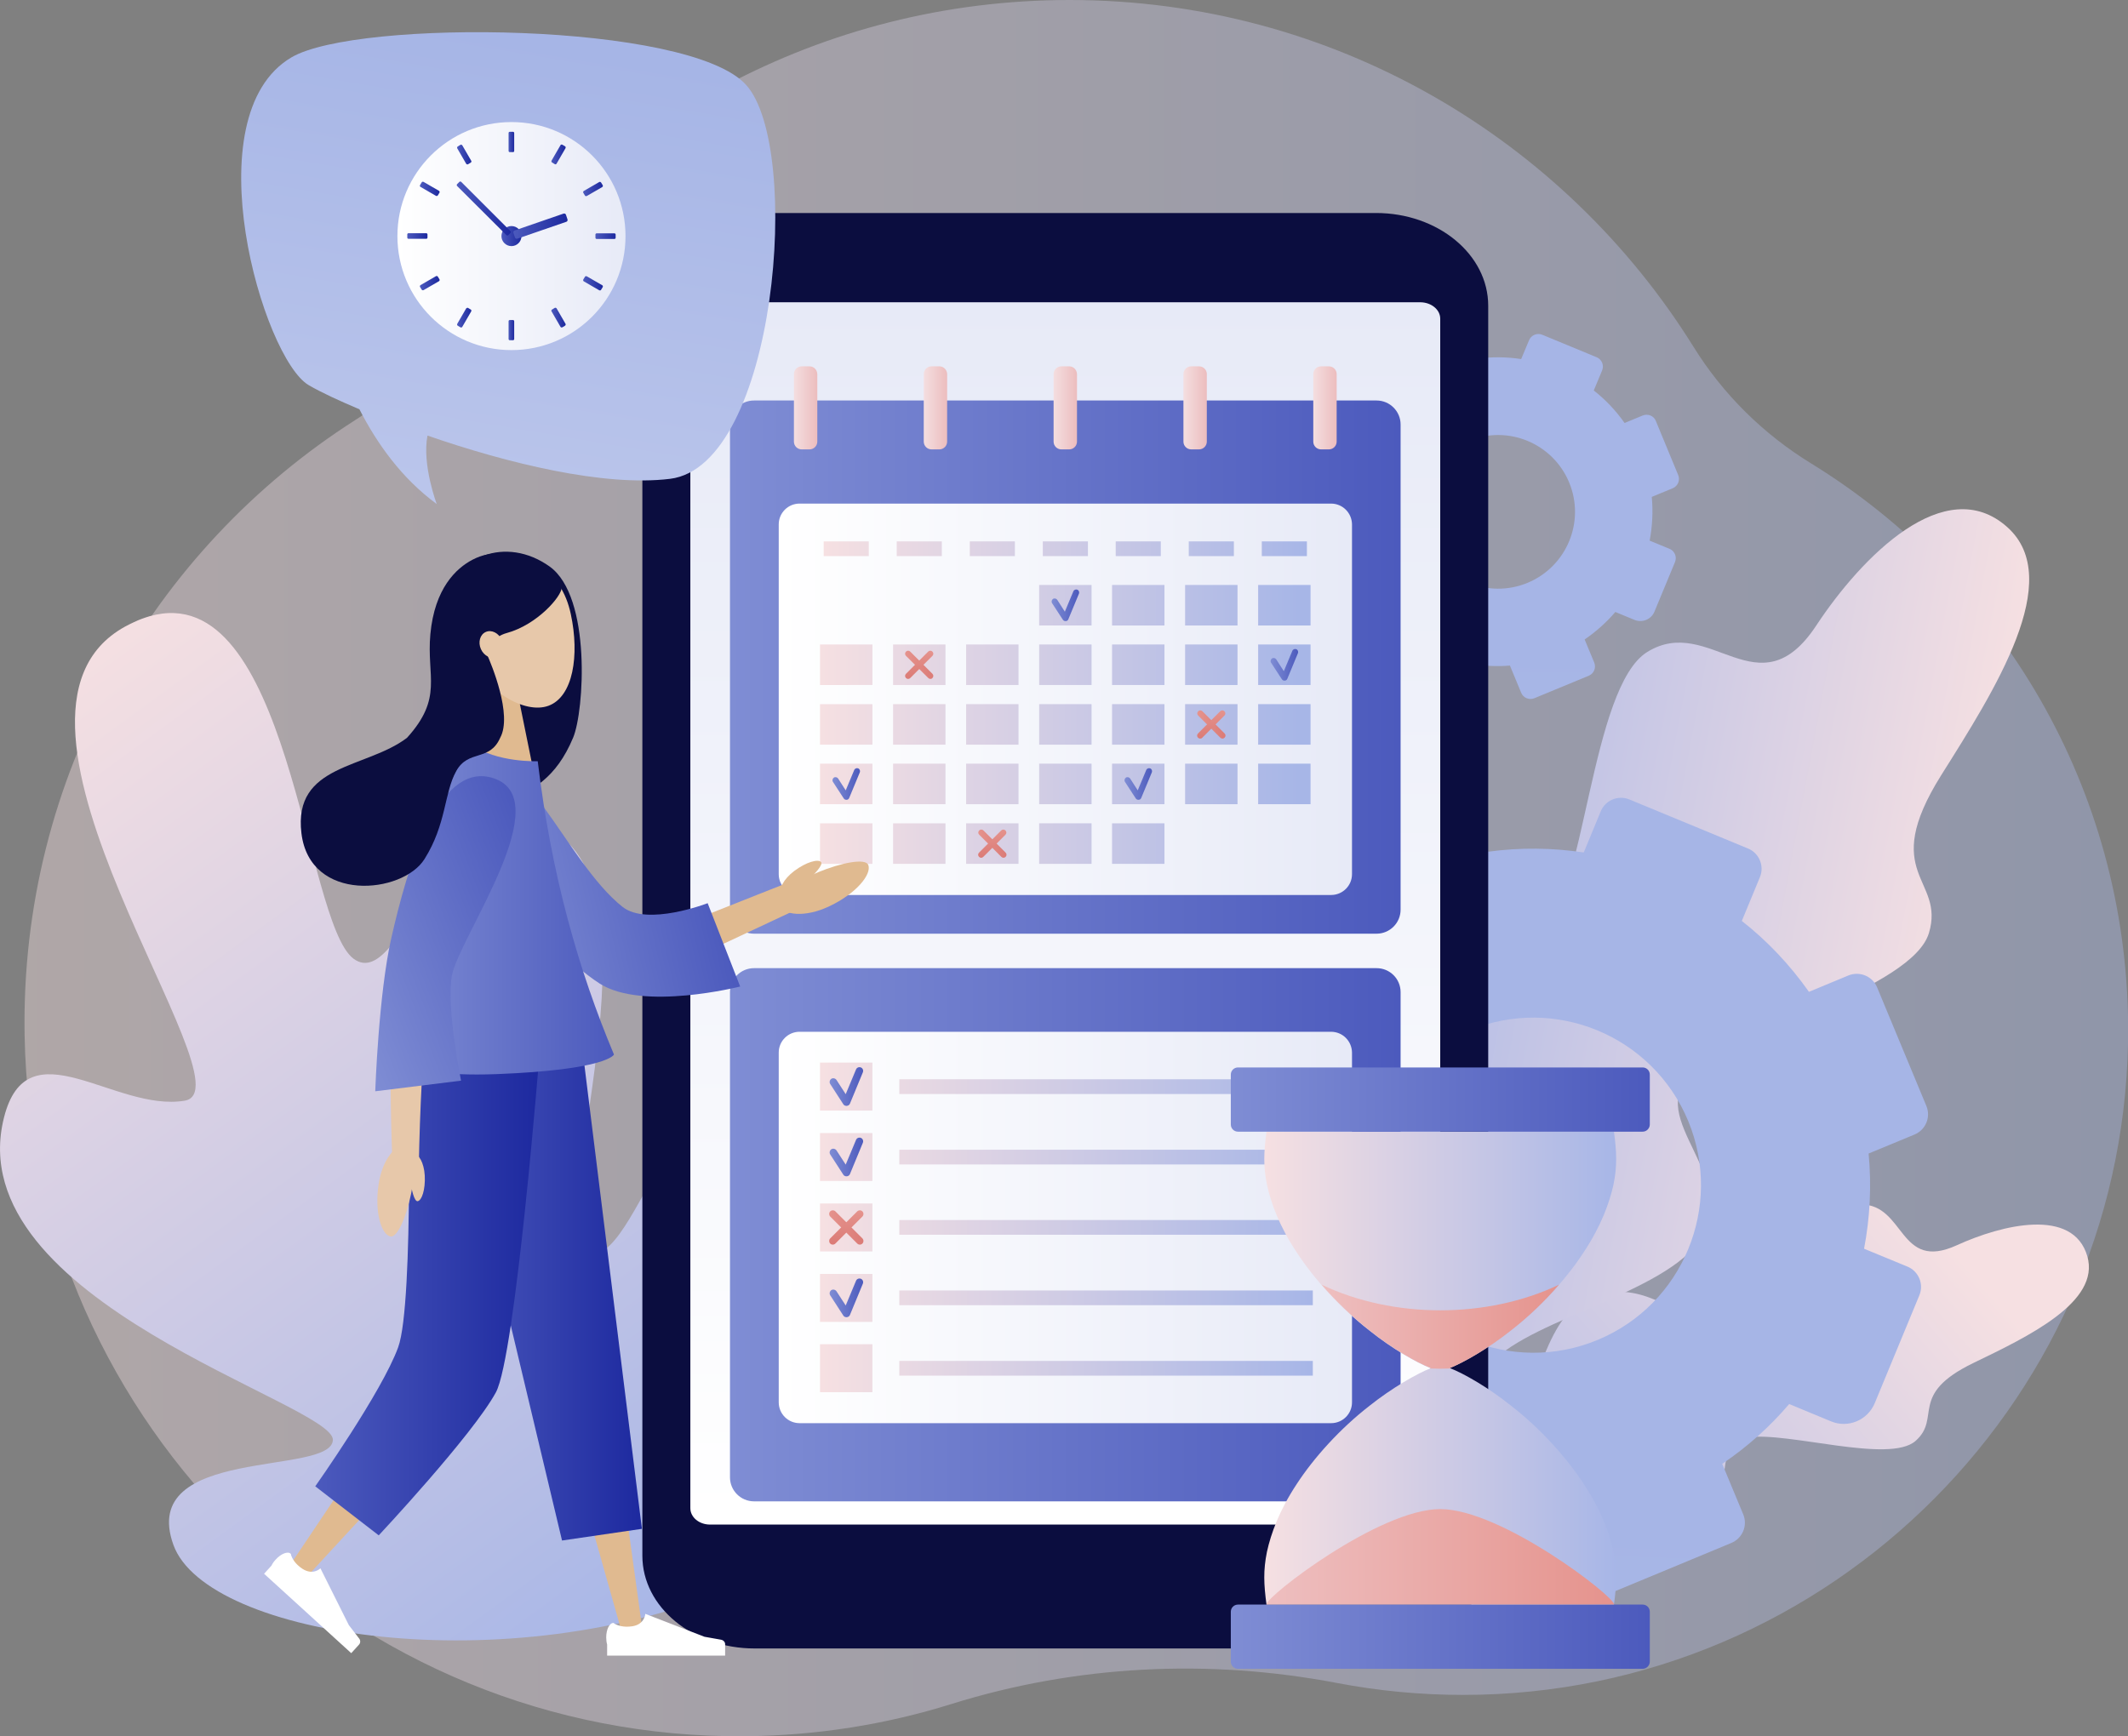 <svg version="1.1" id="_x2014_ÎÓÈ_x5F_2" xmlns="http://www.w3.org/2000/svg" x="0" y="0" viewBox="0 0 1401.3 1143.6" xml:space="preserve"><rect x="0" y="0" width="1401.3" height="1143.6" fill="#808080" stroke="none"/><style>.st6{fill:#0b0d3f}.st79{fill:#e0ba90}.st80{fill:#e7c8aa}.st87{fill:#fff}</style><linearGradient id="SVGID_1_" gradientUnits="userSpaceOnUse" x1="16.147" y1="571.798" x2="1401.312" y2="571.798"><stop offset="0" stop-color="#f6e0e2"/><stop offset="1" stop-color="#a7b6e7"/></linearGradient><path d="M1192.4 305.1c-31.2-19.2-57.7-45.3-77.1-76.5C1030 91.4 877.8 0 704.3 0 540.8 0 396.2 81.2 308.7 205.5c-20 28.4-45.5 52.5-74.8 71.2C100.8 361.6 13.3 511.6 16.2 681.8c4.5 257.6 217 464.2 474.6 461.8 47.2-.4 92.8-7.8 135.7-21.2 82.3-25.7 169.5-30 254.2-13.8 26.8 5.1 54.5 7.8 82.8 7.8 242.3 0 439.3-198.2 437.9-440.5-1-156.9-84.3-294.2-209-370.8z" opacity=".4" fill="url(#SVGID_1_)"/><linearGradient id="SVGID_2_" gradientUnits="userSpaceOnUse" x1="1415.1" y1="514.924" x2="1157.556" y2="847.118" gradientTransform="rotate(11.038 -92.179 -157.119)"><stop offset="0" stop-color="#f6e0e2"/><stop offset="1" stop-color="#a7b6e7"/></linearGradient><path d="M892.8 1041.2c20.2 10.1 60 23.1 84 13.5 22.2-8.9 21.5-40.3 40.4-50.8s73.9 11.3 99.4 1.6c30.2-11.5 7.5-54.7 34.1-58.7s93.4 17.5 110.7 2.3c17.3-15.3-4.9-30.4 37.8-51.2 36.2-17.5 84.1-40.2 75.3-70.5-9.4-32.2-56.1-20.8-85.9-7.2-38.5 17.6-33.7-26.8-63.3-26.9-26.7-.1-73.6 70.5-96.9 74.5-23.2 4-42-25.1-77.6-14.7s-34.9 66.8-57.2 77.8c-22.3 11-45-15.7-76.8-.2-31.6 15.3-24 110.5-24 110.5z" fill="url(#SVGID_2_)"/><linearGradient id="SVGID_3_" gradientUnits="userSpaceOnUse" x1="1420.194" y1="460.163" x2="1001.957" y2="462.793" gradientTransform="rotate(11.038 -92.179 -157.119)"><stop offset="0" stop-color="#f6e0e2"/><stop offset="1" stop-color="#a7b6e7"/></linearGradient><path d="M837.8 1063.2c36.8-3.4 103.6-20 128.6-54.3 23.1-31.6-5.1-74.8 12-105.8s112.6-48.6 139.5-84.2c31.9-42.2-37.1-82.6-3.6-111.3 33.6-28.6 145-56.8 155.9-93s-33.3-38 8.1-104c35.1-55.8 82-129 43.5-163.4-41-36.6-96 19.7-125.7 64.7-38.1 57.9-70.1-7.9-111.3 17.5-37.3 23-41.1 162-70 187.8-28.8 25.8-80.2 1.7-120.6 47-40.4 45.3 9.6 123.2-11.9 157.8s-76.2 17.3-107 66.4c-30.7 49.2 62.5 174.8 62.5 174.8z" fill="url(#SVGID_3_)"/><linearGradient id="SVGID_4_" gradientUnits="userSpaceOnUse" x1="1021.03" y1="278.33" x2="971.583" y2="1849.244"><stop offset=".457" stop-color="#a6b5e6"/><stop offset="1" stop-color="#bac5eb"/></linearGradient><path d="M1217.2 642.5l-26 10.8c-12.6-17.9-27.5-33.6-44.2-46.7l11.9-28.8c3.1-7.4-.5-15.9-7.8-18.9l-78.1-32.3c-7.4-3.1-15.9.5-18.9 7.8l-11.2 27.1c-20.6-3.1-41.7-3.4-62.9-.5l-12.9-31.2c-3.1-7.4-11.5-10.9-18.9-7.8l-78 32.4c-7.4 3.1-10.9 11.5-7.8 18.9l12.9 31.2c-16 12.2-30 26.3-41.9 41.9l-35.9-14.8c-7.4-3.1-15.9.5-18.9 7.8l-32.3 78.1c-3.1 7.4.5 15.9 7.8 18.9l35.9 14.8c-2.5 18.3-2.7 36.9-.5 55.6l-40 16.6c-7.4 3.1-10.9 11.5-7.8 18.9l32.4 78c3.1 7.4 11.5 10.9 18.9 7.8l38.3-15.9c10.9 14.8 23.4 27.9 37.2 39.3l-17.1 41.4c-3.1 7.4.5 15.9 7.8 18.9l78.1 32.3c7.4 3.1 15.9-.5 18.9-7.8l15.4-37.2c18.1 3.2 36.7 4.2 55.4 2.7l16.2 39.1c3.1 7.4 11.5 10.9 18.9 7.8l78-32.4c7.4-3.1 10.9-11.5 7.8-18.9l-13.8-33.2c16.6-11.2 31.4-24.5 44.1-39.4l27.5 11.4c11.2 4.7 24.1-.7 28.8-11.9l29.4-71.1c3.1-7.4-.5-15.9-7.8-18.9l-28.6-11.8c3.9-20.4 5-41.5 3-62.7l30.2-12.5c7.4-3.1 10.9-11.5 7.8-18.9l-32.4-78c-3-7.4-11.5-10.9-18.9-7.9zM1052 882.6c-56.3 23.3-120.8-3.4-144.2-59.7-23.3-56.3 3.4-120.8 59.7-144.2 56.3-23.3 120.8 3.4 144.2 59.7 23.3 56.3-3.5 120.9-59.7 144.2z" fill="url(#SVGID_4_)"/><linearGradient id="SVGID_5_" gradientUnits="userSpaceOnUse" x1="982.698" y1="294.713" x2="959.896" y2="1019.121" gradientTransform="rotate(-1.403 -7004.392 46.299)"><stop offset=".457" stop-color="#a6b5e6"/><stop offset="1" stop-color="#bac5eb"/></linearGradient><path d="M1081.7 273.7l-11.9 4.9c-5.8-8.2-12.6-15.4-20.3-21.4l5.5-13.2c1.4-3.4-.2-7.3-3.6-8.7l-35.8-14.8c-3.4-1.4-7.3.2-8.7 3.6l-5.2 12.4c-9.4-1.4-19.2-1.6-28.8-.2L967 222c-1.4-3.4-5.3-5-8.7-3.6l-35.8 14.8c-3.4 1.4-5 5.3-3.6 8.7l5.9 14.3c-7.3 5.6-13.8 12.1-19.2 19.2l-16.5-6.8c-3.4-1.4-7.3.2-8.7 3.6L865.6 308c-1.4 3.4.2 7.3 3.6 8.7l16.5 6.8c-1.1 8.4-1.2 16.9-.2 25.5l-18.4 7.6c-3.4 1.4-5 5.3-3.6 8.7l14.8 35.8c1.4 3.4 5.3 5 8.7 3.6l17.6-7.3c5 6.8 10.7 12.8 17 18l-7.9 19c-1.4 3.4.2 7.3 3.6 8.7l35.8 14.8c3.4 1.4 7.3-.2 8.7-3.6l7.1-17.1c8.3 1.5 16.9 1.9 25.4 1.2l7.4 17.9c1.4 3.4 5.3 5 8.7 3.6l35.8-14.8c3.4-1.4 5-5.3 3.6-8.7l-6.3-15.2c7.6-5.2 14.4-11.3 20.2-18.1l12.6 5.2c5.2 2.1 11.1-.3 13.2-5.5l13.5-32.6c1.4-3.4-.2-7.3-3.6-8.7l-13.1-5.4c1.8-9.4 2.3-19.1 1.4-28.8l13.8-5.7c3.4-1.4 5-5.3 3.6-8.7l-14.8-35.8c-1.3-3.2-5.2-4.8-8.6-3.4zm-75.8 110.2c-25.8 10.7-55.4-1.6-66.1-27.4-10.7-25.8 1.6-55.4 27.4-66.1 25.8-10.7 55.4 1.6 66.1 27.4 10.7 25.8-1.6 55.4-27.4 66.1z" fill="url(#SVGID_5_)"/><linearGradient id="SVGID_6_" gradientUnits="userSpaceOnUse" x1="2.345" y1="454.919" x2="450.012" y2="1068.39"><stop offset="0" stop-color="#f6e0e2"/><stop offset="1" stop-color="#a7b6e7"/></linearGradient><path d="M2.6 736.2c-30.4 121.2 217.7 188.4 216.6 212.3-1.1 23.9-128.6 3.5-105 69.1 21.9 60.8 220.8 91.1 369.1 27.8 4.3-1.8 113.9-178.3 41.6-286.2-72.3-107.9-101.2 72.5-136.2 66.6C353.6 819.9 438.3 600 368 550c-72.8-51.8-101.2 107.1-135.3 81.4-32.3-24.4-42-251.8-134.2-225.5-3.3 1-6.8 2.2-10.3 3.9-1.9.9-3.8 1.8-5.8 2.9-107.3 59 85.2 304.7 39.2 312.3-46 7.7-103.6-50.3-119 11.2z" fill="url(#SVGID_6_)"/><path class="st6" d="M906.1 140.3H496.9c-40.8 0-73.9 27.4-73.9 61.1v823.3c0 33.8 33.1 61.1 73.9 61.1h409.2c40.8 0 73.9-27.4 73.9-61.1V201.4c0-33.8-33.1-61.1-73.9-61.1z"/><linearGradient id="SVGID_7_" gradientUnits="userSpaceOnUse" x1="701.508" y1="1000.693" x2="701.508" y2="197.714"><stop offset="0" stop-color="#fff"/><stop offset="1" stop-color="#e7eaf7"/></linearGradient><path d="M948.4 209.9v783.5c0 5.9-5.8 10.8-13 10.8H467.6c-7.2 0-13-4.8-13-10.8V209.9c0-5.9 5.8-10.8 13-10.8h467.8c7.2.1 13 4.9 13 10.8z" fill="url(#SVGID_7_)"/><linearGradient id="SVGID_8_" gradientUnits="userSpaceOnUse" x1="480.693" y1="439.407" x2="922.326" y2="439.407"><stop offset="0" stop-color="#7f8dd4"/><stop offset="1" stop-color="#4c5abd"/></linearGradient><path d="M906.5 263.8h-410c-8.7 0-15.8 7.1-15.8 15.8v319.6c0 8.7 7.1 15.8 15.8 15.8h410c8.7 0 15.8-7.1 15.8-15.8V279.6c0-8.7-7.1-15.8-15.8-15.8z" fill="url(#SVGID_8_)"/><linearGradient id="SVGID_9_" gradientUnits="userSpaceOnUse" x1="512.806" y1="460.609" x2="890.213" y2="460.609"><stop offset="0" stop-color="#fff"/><stop offset="1" stop-color="#e7eaf7"/></linearGradient><path d="M876.5 331.7h-350c-7.5 0-13.7 6.1-13.7 13.7v230.4c0 7.5 6.1 13.7 13.7 13.7h350.1c7.5 0 13.7-6.1 13.7-13.7V345.4c-.1-7.6-6.2-13.7-13.8-13.7z" fill="url(#SVGID_9_)"/><linearGradient id="SVGID_10_" gradientUnits="userSpaceOnUse" x1="539.234" y1="398.672" x2="855.321" y2="398.672"><stop offset="0" stop-color="#f6e0e2"/><stop offset="1" stop-color="#a7b6e7"/></linearGradient><path fill="url(#SVGID_10_)" d="M684.3 385.3h34.5V412h-34.5z"/><linearGradient id="SVGID_11_" gradientUnits="userSpaceOnUse" x1="539.234" y1="398.672" x2="855.321" y2="398.672"><stop offset="0" stop-color="#f6e0e2"/><stop offset="1" stop-color="#a7b6e7"/></linearGradient><path fill="url(#SVGID_11_)" d="M732.3 385.3h34.5V412h-34.5z"/><linearGradient id="SVGID_12_" gradientUnits="userSpaceOnUse" x1="539.233" y1="398.672" x2="855.321" y2="398.672"><stop offset="0" stop-color="#f6e0e2"/><stop offset="1" stop-color="#a7b6e7"/></linearGradient><path fill="url(#SVGID_12_)" d="M780.4 385.3h34.5V412h-34.5z"/><linearGradient id="SVGID_13_" gradientUnits="userSpaceOnUse" x1="539.233" y1="398.672" x2="855.321" y2="398.672"><stop offset="0" stop-color="#f6e0e2"/><stop offset="1" stop-color="#a7b6e7"/></linearGradient><path fill="url(#SVGID_13_)" d="M828.5 385.3H863V412h-34.5z"/><linearGradient id="SVGID_14_" gradientUnits="userSpaceOnUse" x1="539.233" y1="437.912" x2="855.321" y2="437.912"><stop offset="0" stop-color="#f6e0e2"/><stop offset="1" stop-color="#a7b6e7"/></linearGradient><path fill="url(#SVGID_14_)" d="M540 424.5h34.5v26.7H540z"/><linearGradient id="SVGID_15_" gradientUnits="userSpaceOnUse" x1="539.234" y1="437.912" x2="855.321" y2="437.912"><stop offset="0" stop-color="#f6e0e2"/><stop offset="1" stop-color="#a7b6e7"/></linearGradient><path fill="url(#SVGID_15_)" d="M588.1 424.5h34.5v26.7h-34.5z"/><linearGradient id="SVGID_16_" gradientUnits="userSpaceOnUse" x1="539.234" y1="437.912" x2="855.321" y2="437.912"><stop offset="0" stop-color="#f6e0e2"/><stop offset="1" stop-color="#a7b6e7"/></linearGradient><path fill="url(#SVGID_16_)" d="M636.2 424.5h34.5v26.7h-34.5z"/><linearGradient id="SVGID_17_" gradientUnits="userSpaceOnUse" x1="539.234" y1="437.912" x2="855.321" y2="437.912"><stop offset="0" stop-color="#f6e0e2"/><stop offset="1" stop-color="#a7b6e7"/></linearGradient><path fill="url(#SVGID_17_)" d="M684.3 424.5h34.5v26.7h-34.5z"/><linearGradient id="SVGID_18_" gradientUnits="userSpaceOnUse" x1="539.234" y1="437.912" x2="855.321" y2="437.912"><stop offset="0" stop-color="#f6e0e2"/><stop offset="1" stop-color="#a7b6e7"/></linearGradient><path fill="url(#SVGID_18_)" d="M732.3 424.5h34.5v26.7h-34.5z"/><linearGradient id="SVGID_19_" gradientUnits="userSpaceOnUse" x1="539.233" y1="437.912" x2="855.321" y2="437.912"><stop offset="0" stop-color="#f6e0e2"/><stop offset="1" stop-color="#a7b6e7"/></linearGradient><path fill="url(#SVGID_19_)" d="M780.4 424.5h34.5v26.7h-34.5z"/><linearGradient id="SVGID_20_" gradientUnits="userSpaceOnUse" x1="539.233" y1="437.912" x2="855.321" y2="437.912"><stop offset="0" stop-color="#f6e0e2"/><stop offset="1" stop-color="#a7b6e7"/></linearGradient><path fill="url(#SVGID_20_)" d="M828.5 424.5H863v26.7h-34.5z"/><linearGradient id="SVGID_21_" gradientUnits="userSpaceOnUse" x1="542.829" y1="361.476" x2="820.303" y2="361.476"><stop offset="0" stop-color="#f6e0e2"/><stop offset="1" stop-color="#a7b6e7"/></linearGradient><path fill="url(#SVGID_21_)" d="M542.4 356.6h29.7v9.7h-29.7z"/><linearGradient id="SVGID_22_" gradientUnits="userSpaceOnUse" x1="549.55" y1="361.476" x2="827.024" y2="361.476"><stop offset="0" stop-color="#f6e0e2"/><stop offset="1" stop-color="#a7b6e7"/></linearGradient><path fill="url(#SVGID_22_)" d="M590.5 356.6h29.7v9.7h-29.7z"/><linearGradient id="SVGID_23_" gradientUnits="userSpaceOnUse" x1="556.272" y1="361.476" x2="833.745" y2="361.476"><stop offset="0" stop-color="#f6e0e2"/><stop offset="1" stop-color="#a7b6e7"/></linearGradient><path fill="url(#SVGID_23_)" d="M638.6 356.6h29.7v9.7h-29.7z"/><linearGradient id="SVGID_24_" gradientUnits="userSpaceOnUse" x1="562.993" y1="361.476" x2="840.467" y2="361.476"><stop offset="0" stop-color="#f6e0e2"/><stop offset="1" stop-color="#a7b6e7"/></linearGradient><path fill="url(#SVGID_24_)" d="M686.7 356.6h29.7v9.7h-29.7z"/><linearGradient id="SVGID_25_" gradientUnits="userSpaceOnUse" x1="693.872" y1="268.617" x2="709.147" y2="268.617"><stop offset="0" stop-color="#f4dee0"/><stop offset="1" stop-color="#ecbdbe"/></linearGradient><path d="M704.1 241.3h-5.2c-2.8 0-5.1 2.3-5.1 5.1v44.5c0 2.8 2.3 5.1 5.1 5.1h5.2c2.8 0 5.1-2.3 5.1-5.1v-44.5c-.1-2.8-2.3-5.1-5.1-5.1z" fill="url(#SVGID_25_)"/><linearGradient id="SVGID_26_" gradientUnits="userSpaceOnUse" x1="779.375" y1="268.617" x2="794.651" y2="268.617"><stop offset="0" stop-color="#f4dee0"/><stop offset="1" stop-color="#ecbdbe"/></linearGradient><path d="M789.6 241.3h-5.2c-2.8 0-5.1 2.3-5.1 5.1v44.5c0 2.8 2.3 5.1 5.1 5.1h5.2c2.8 0 5.1-2.3 5.1-5.1v-44.5c0-2.8-2.3-5.1-5.1-5.1z" fill="url(#SVGID_26_)"/><linearGradient id="SVGID_27_" gradientUnits="userSpaceOnUse" x1="864.879" y1="268.617" x2="880.155" y2="268.617"><stop offset="0" stop-color="#f4dee0"/><stop offset="1" stop-color="#ecbdbe"/></linearGradient><path d="M875.1 241.3h-5.2c-2.8 0-5.1 2.3-5.1 5.1v44.5c0 2.8 2.3 5.1 5.1 5.1h5.2c2.8 0 5.1-2.3 5.1-5.1v-44.5c0-2.8-2.3-5.1-5.1-5.1z" fill="url(#SVGID_27_)"/><linearGradient id="SVGID_28_" gradientUnits="userSpaceOnUse" x1="608.368" y1="268.617" x2="623.644" y2="268.617"><stop offset="0" stop-color="#f4dee0"/><stop offset="1" stop-color="#ecbdbe"/></linearGradient><path d="M618.6 241.3h-5.2c-2.8 0-5.1 2.3-5.1 5.1v44.5c0 2.8 2.3 5.1 5.1 5.1h5.2c2.8 0 5.1-2.3 5.1-5.1v-44.5c-.1-2.8-2.3-5.1-5.1-5.1z" fill="url(#SVGID_28_)"/><linearGradient id="SVGID_29_" gradientUnits="userSpaceOnUse" x1="522.864" y1="268.617" x2="538.14" y2="268.617"><stop offset="0" stop-color="#f4dee0"/><stop offset="1" stop-color="#ecbdbe"/></linearGradient><path d="M533.1 241.3h-5.2c-2.8 0-5.1 2.3-5.1 5.1v44.5c0 2.8 2.3 5.1 5.1 5.1h5.2c2.8 0 5.1-2.3 5.1-5.1v-44.5c-.1-2.8-2.3-5.1-5.1-5.1z" fill="url(#SVGID_29_)"/><linearGradient id="SVGID_30_" gradientUnits="userSpaceOnUse" x1="569.715" y1="361.476" x2="847.188" y2="361.476"><stop offset="0" stop-color="#f6e0e2"/><stop offset="1" stop-color="#a7b6e7"/></linearGradient><path fill="url(#SVGID_30_)" d="M734.7 356.6h29.7v9.7h-29.7z"/><linearGradient id="SVGID_31_" gradientUnits="userSpaceOnUse" x1="576.436" y1="361.476" x2="853.91" y2="361.476"><stop offset="0" stop-color="#f6e0e2"/><stop offset="1" stop-color="#a7b6e7"/></linearGradient><path fill="url(#SVGID_31_)" d="M782.8 356.6h29.7v9.7h-29.7z"/><linearGradient id="SVGID_32_" gradientUnits="userSpaceOnUse" x1="583.158" y1="361.476" x2="860.631" y2="361.476"><stop offset="0" stop-color="#f6e0e2"/><stop offset="1" stop-color="#a7b6e7"/></linearGradient><path fill="url(#SVGID_32_)" d="M830.9 356.6h29.7v9.7h-29.7z"/><linearGradient id="SVGID_33_" gradientUnits="userSpaceOnUse" x1="539.233" y1="477.153" x2="855.321" y2="477.153"><stop offset="0" stop-color="#f6e0e2"/><stop offset="1" stop-color="#a7b6e7"/></linearGradient><path fill="url(#SVGID_33_)" d="M540 463.8h34.5v26.7H540z"/><linearGradient id="SVGID_34_" gradientUnits="userSpaceOnUse" x1="539.234" y1="477.153" x2="855.321" y2="477.153"><stop offset="0" stop-color="#f6e0e2"/><stop offset="1" stop-color="#a7b6e7"/></linearGradient><path fill="url(#SVGID_34_)" d="M588.1 463.8h34.5v26.7h-34.5z"/><linearGradient id="SVGID_35_" gradientUnits="userSpaceOnUse" x1="539.234" y1="477.153" x2="855.321" y2="477.153"><stop offset="0" stop-color="#f6e0e2"/><stop offset="1" stop-color="#a7b6e7"/></linearGradient><path fill="url(#SVGID_35_)" d="M636.2 463.8h34.5v26.7h-34.5z"/><linearGradient id="SVGID_36_" gradientUnits="userSpaceOnUse" x1="539.234" y1="477.153" x2="855.321" y2="477.153"><stop offset="0" stop-color="#f6e0e2"/><stop offset="1" stop-color="#a7b6e7"/></linearGradient><path fill="url(#SVGID_36_)" d="M684.3 463.8h34.5v26.7h-34.5z"/><linearGradient id="SVGID_37_" gradientUnits="userSpaceOnUse" x1="539.234" y1="477.153" x2="855.321" y2="477.153"><stop offset="0" stop-color="#f6e0e2"/><stop offset="1" stop-color="#a7b6e7"/></linearGradient><path fill="url(#SVGID_37_)" d="M732.3 463.8h34.5v26.7h-34.5z"/><linearGradient id="SVGID_38_" gradientUnits="userSpaceOnUse" x1="539.233" y1="477.153" x2="855.321" y2="477.153"><stop offset="0" stop-color="#f6e0e2"/><stop offset="1" stop-color="#a7b6e7"/></linearGradient><path fill="url(#SVGID_38_)" d="M780.4 463.8h34.5v26.7h-34.5z"/><linearGradient id="SVGID_39_" gradientUnits="userSpaceOnUse" x1="539.233" y1="477.153" x2="855.321" y2="477.153"><stop offset="0" stop-color="#f6e0e2"/><stop offset="1" stop-color="#a7b6e7"/></linearGradient><path fill="url(#SVGID_39_)" d="M828.5 463.8H863v26.7h-34.5z"/><linearGradient id="SVGID_40_" gradientUnits="userSpaceOnUse" x1="539.233" y1="516.393" x2="855.321" y2="516.393"><stop offset="0" stop-color="#f6e0e2"/><stop offset="1" stop-color="#a7b6e7"/></linearGradient><path fill="url(#SVGID_40_)" d="M540 503h34.5v26.7H540z"/><linearGradient id="SVGID_41_" gradientUnits="userSpaceOnUse" x1="539.234" y1="516.393" x2="855.321" y2="516.393"><stop offset="0" stop-color="#f6e0e2"/><stop offset="1" stop-color="#a7b6e7"/></linearGradient><path fill="url(#SVGID_41_)" d="M588.1 503h34.5v26.7h-34.5z"/><linearGradient id="SVGID_42_" gradientUnits="userSpaceOnUse" x1="539.234" y1="516.393" x2="855.321" y2="516.393"><stop offset="0" stop-color="#f6e0e2"/><stop offset="1" stop-color="#a7b6e7"/></linearGradient><path fill="url(#SVGID_42_)" d="M636.2 503h34.5v26.7h-34.5z"/><linearGradient id="SVGID_43_" gradientUnits="userSpaceOnUse" x1="539.234" y1="516.393" x2="855.321" y2="516.393"><stop offset="0" stop-color="#f6e0e2"/><stop offset="1" stop-color="#a7b6e7"/></linearGradient><path fill="url(#SVGID_43_)" d="M684.3 503h34.5v26.7h-34.5z"/><linearGradient id="SVGID_44_" gradientUnits="userSpaceOnUse" x1="539.234" y1="516.393" x2="855.321" y2="516.393"><stop offset="0" stop-color="#f6e0e2"/><stop offset="1" stop-color="#a7b6e7"/></linearGradient><path fill="url(#SVGID_44_)" d="M732.3 503h34.5v26.7h-34.5z"/><linearGradient id="SVGID_45_" gradientUnits="userSpaceOnUse" x1="539.233" y1="516.393" x2="855.321" y2="516.393"><stop offset="0" stop-color="#f6e0e2"/><stop offset="1" stop-color="#a7b6e7"/></linearGradient><path fill="url(#SVGID_45_)" d="M780.4 503h34.5v26.7h-34.5z"/><linearGradient id="SVGID_46_" gradientUnits="userSpaceOnUse" x1="539.233" y1="516.393" x2="855.321" y2="516.393"><stop offset="0" stop-color="#f6e0e2"/><stop offset="1" stop-color="#a7b6e7"/></linearGradient><path fill="url(#SVGID_46_)" d="M828.5 503H863v26.7h-34.5z"/><linearGradient id="SVGID_47_" gradientUnits="userSpaceOnUse" x1="539.233" y1="555.634" x2="855.321" y2="555.634"><stop offset="0" stop-color="#f6e0e2"/><stop offset="1" stop-color="#a7b6e7"/></linearGradient><path fill="url(#SVGID_47_)" d="M540 542.3h34.5V569H540z"/><linearGradient id="SVGID_48_" gradientUnits="userSpaceOnUse" x1="539.234" y1="555.634" x2="855.321" y2="555.634"><stop offset="0" stop-color="#f6e0e2"/><stop offset="1" stop-color="#a7b6e7"/></linearGradient><path fill="url(#SVGID_48_)" d="M588.1 542.3h34.5V569h-34.5z"/><linearGradient id="SVGID_49_" gradientUnits="userSpaceOnUse" x1="539.234" y1="555.634" x2="855.321" y2="555.634"><stop offset="0" stop-color="#f6e0e2"/><stop offset="1" stop-color="#a7b6e7"/></linearGradient><path fill="url(#SVGID_49_)" d="M636.2 542.3h34.5V569h-34.5z"/><linearGradient id="SVGID_50_" gradientUnits="userSpaceOnUse" x1="539.234" y1="555.634" x2="855.321" y2="555.634"><stop offset="0" stop-color="#f6e0e2"/><stop offset="1" stop-color="#a7b6e7"/></linearGradient><path fill="url(#SVGID_50_)" d="M684.3 542.3h34.5V569h-34.5z"/><linearGradient id="SVGID_51_" gradientUnits="userSpaceOnUse" x1="539.234" y1="555.634" x2="855.321" y2="555.634"><stop offset="0" stop-color="#f6e0e2"/><stop offset="1" stop-color="#a7b6e7"/></linearGradient><path fill="url(#SVGID_51_)" d="M732.3 542.3h34.5V569h-34.5z"/><linearGradient id="SVGID_52_" gradientUnits="userSpaceOnUse" x1="692.461" y1="398.672" x2="710.558" y2="398.672"><stop offset="0" stop-color="#7f8dd4"/><stop offset="1" stop-color="#4c5abd"/></linearGradient><path d="M701.6 409.1c-.7 0-1.3-.3-1.7-.9l-7.1-10.9c-.6-.9-.3-2.2.6-2.8.9-.6 2.2-.3 2.8.6l5 7.8 5.6-13.4c.4-1 1.6-1.5 2.6-1.1 1 .4 1.5 1.6 1.1 2.6l-7 16.9c-.3.7-.9 1.2-1.7 1.2h-.2z" fill="url(#SVGID_52_)"/><linearGradient id="SVGID_53_" gradientUnits="userSpaceOnUse" x1="740.542" y1="516.393" x2="758.639" y2="516.393"><stop offset="0" stop-color="#7f8dd4"/><stop offset="1" stop-color="#4c5abd"/></linearGradient><path d="M749.6 526.8c-.7 0-1.3-.3-1.7-.9l-7.1-10.9c-.6-.9-.3-2.2.6-2.8.9-.6 2.2-.3 2.8.6l5 7.8 5.6-13.4c.4-1 1.6-1.5 2.6-1.1 1 .4 1.5 1.6 1.1 2.6l-7 16.9c-.3.7-.9 1.2-1.7 1.2h-.2z" fill="url(#SVGID_53_)"/><linearGradient id="SVGID_54_" gradientUnits="userSpaceOnUse" x1="836.703" y1="437.912" x2="854.801" y2="437.912"><stop offset="0" stop-color="#7f8dd4"/><stop offset="1" stop-color="#4c5abd"/></linearGradient><path d="M845.8 448.3c-.7 0-1.3-.3-1.7-.9l-7.1-10.9c-.6-.9-.3-2.2.6-2.8.9-.6 2.2-.3 2.8.6l5 7.8 5.6-13.4c.4-1 1.6-1.5 2.6-1.1 1 .4 1.5 1.6 1.1 2.6l-7 16.9c-.3.7-.9 1.2-1.7 1.2h-.2z" fill="url(#SVGID_54_)"/><linearGradient id="SVGID_55_" gradientUnits="userSpaceOnUse" x1="548.218" y1="516.393" x2="566.316" y2="516.393"><stop offset="0" stop-color="#7f8dd4"/><stop offset="1" stop-color="#4c5abd"/></linearGradient><path d="M557.3 526.8c-.7 0-1.3-.3-1.7-.9l-7.1-10.9c-.6-.9-.3-2.2.6-2.8.9-.6 2.2-.3 2.8.6l5 7.8 5.6-13.4c.4-1 1.6-1.5 2.6-1.1 1 .4 1.5 1.6 1.1 2.6l-7 16.9c-.3.7-.9 1.2-1.7 1.2h-.2z" fill="url(#SVGID_55_)"/><g><linearGradient id="SVGID_56_" gradientUnits="userSpaceOnUse" x1="596.024" y1="437.912" x2="614.671" y2="437.912"><stop offset="0" stop-color="#e5938d"/><stop offset="1" stop-color="#db7b76"/></linearGradient><path d="M612.7 447.2c-.5 0-1-.2-1.4-.6L596.6 432c-.8-.8-.8-2 0-2.8.8-.8 2-.8 2.8 0l14.6 14.6c.8.8.8 2 0 2.8-.3.4-.8.6-1.3.6z" fill="url(#SVGID_56_)"/><g><linearGradient id="SVGID_57_" gradientUnits="userSpaceOnUse" x1="-2208.17" y1="-3362.333" x2="-2189.523" y2="-3362.333" gradientTransform="rotate(90 -2696.872 -60.113)"><stop offset="0" stop-color="#e5938d"/><stop offset="1" stop-color="#db7b76"/></linearGradient><path d="M598 447.2c-.5 0-1-.2-1.4-.6-.8-.8-.8-2 0-2.8l14.6-14.6c.8-.8 2-.8 2.8 0 .8.8.8 2 0 2.8l-14.6 14.6c-.4.4-.9.6-1.4.6z" fill="url(#SVGID_57_)"/></g></g><g><linearGradient id="SVGID_58_" gradientUnits="userSpaceOnUse" x1="644.105" y1="555.634" x2="662.752" y2="555.634"><stop offset="0" stop-color="#e5938d"/><stop offset="1" stop-color="#db7b76"/></linearGradient><path d="M660.8 565c-.5 0-1-.2-1.4-.6l-14.6-14.6c-.8-.8-.8-2 0-2.8.8-.8 2-.8 2.8 0l14.6 14.6c.8.8.8 2 0 2.8-.4.4-.9.6-1.4.6z" fill="url(#SVGID_58_)"/><g><linearGradient id="SVGID_59_" gradientUnits="userSpaceOnUse" x1="-2090.448" y1="-3410.414" x2="-2071.802" y2="-3410.414" gradientTransform="rotate(90 -2696.872 -60.113)"><stop offset="0" stop-color="#e5938d"/><stop offset="1" stop-color="#db7b76"/></linearGradient><path d="M646.1 565c-.5 0-1-.2-1.4-.6-.8-.8-.8-2 0-2.8l14.6-14.6c.8-.8 2-.8 2.8 0 .8.8.8 2 0 2.8l-14.6 14.6c-.4.4-.9.6-1.4.6z" fill="url(#SVGID_59_)"/></g></g><g><linearGradient id="SVGID_60_" gradientUnits="userSpaceOnUse" x1="788.348" y1="477.153" x2="806.995" y2="477.153"><stop offset="0" stop-color="#e5938d"/><stop offset="1" stop-color="#db7b76"/></linearGradient><path d="M805 486.5c-.5 0-1-.2-1.4-.6L789 471.3c-.8-.8-.8-2 0-2.8.8-.8 2-.8 2.8 0l14.6 14.6c.8.8.8 2 0 2.8-.4.4-.9.6-1.4.6z" fill="url(#SVGID_60_)"/><g><linearGradient id="SVGID_61_" gradientUnits="userSpaceOnUse" x1="-2168.93" y1="-3554.656" x2="-2150.283" y2="-3554.656" gradientTransform="rotate(90 -2696.872 -60.113)"><stop offset="0" stop-color="#e5938d"/><stop offset="1" stop-color="#db7b76"/></linearGradient><path d="M790.3 486.5c-.5 0-1-.2-1.4-.6-.8-.8-.8-2 0-2.8l14.6-14.6c.8-.8 2-.8 2.8 0 .8.8.8 2 0 2.8l-14.6 14.6c-.3.4-.8.6-1.4.6z" fill="url(#SVGID_61_)"/></g></g><g><linearGradient id="SVGID_62_" gradientUnits="userSpaceOnUse" x1="480.693" y1="813.274" x2="922.326" y2="813.274"><stop offset="0" stop-color="#7f8dd4"/><stop offset="1" stop-color="#4c5abd"/></linearGradient><path d="M906.5 637.7h-410c-8.7 0-15.8 7.1-15.8 15.8v319.6c0 8.7 7.1 15.8 15.8 15.8h410c8.7 0 15.8-7.1 15.8-15.8V653.5c0-8.8-7.1-15.8-15.8-15.8z" fill="url(#SVGID_62_)"/><linearGradient id="SVGID_63_" gradientUnits="userSpaceOnUse" x1="512.806" y1="808.479" x2="890.213" y2="808.479"><stop offset="0" stop-color="#fff"/><stop offset="1" stop-color="#e7eaf7"/></linearGradient><path d="M876.5 679.6h-350c-7.5 0-13.7 6.1-13.7 13.7v230.4c0 7.5 6.1 13.7 13.7 13.7h350.1c7.5 0 13.7-6.1 13.7-13.7V693.3c-.1-7.6-6.2-13.7-13.8-13.7z" fill="url(#SVGID_63_)"/><linearGradient id="SVGID_64_" gradientUnits="userSpaceOnUse" x1="541.295" y1="808.479" x2="862.835" y2="808.479"><stop offset="0" stop-color="#f6e0e2"/><stop offset="1" stop-color="#a7b6e7"/></linearGradient><path fill="url(#SVGID_64_)" d="M540 792.7h34.5v31.6H540z"/><linearGradient id="SVGID_65_" gradientUnits="userSpaceOnUse" x1="541.295" y1="715.72" x2="862.835" y2="715.72"><stop offset="0" stop-color="#f6e0e2"/><stop offset="1" stop-color="#a7b6e7"/></linearGradient><path fill="url(#SVGID_65_)" d="M592.2 710.9h272.3v9.7H592.2z"/><linearGradient id="SVGID_66_" gradientUnits="userSpaceOnUse" x1="541.295" y1="762.1" x2="862.835" y2="762.1"><stop offset="0" stop-color="#f6e0e2"/><stop offset="1" stop-color="#a7b6e7"/></linearGradient><path fill="url(#SVGID_66_)" d="M592.2 757.3h272.3v9.7H592.2z"/><linearGradient id="SVGID_67_" gradientUnits="userSpaceOnUse" x1="541.295" y1="808.479" x2="862.835" y2="808.479"><stop offset="0" stop-color="#f6e0e2"/><stop offset="1" stop-color="#a7b6e7"/></linearGradient><path fill="url(#SVGID_67_)" d="M592.2 803.6h272.3v9.7H592.2z"/><linearGradient id="SVGID_68_" gradientUnits="userSpaceOnUse" x1="541.295" y1="854.859" x2="862.835" y2="854.859"><stop offset="0" stop-color="#f6e0e2"/><stop offset="1" stop-color="#a7b6e7"/></linearGradient><path fill="url(#SVGID_68_)" d="M592.2 850h272.3v9.7H592.2z"/><linearGradient id="SVGID_69_" gradientUnits="userSpaceOnUse" x1="541.295" y1="901.239" x2="862.835" y2="901.239"><stop offset="0" stop-color="#f6e0e2"/><stop offset="1" stop-color="#a7b6e7"/></linearGradient><path fill="url(#SVGID_69_)" d="M592.2 896.4h272.3v9.7H592.2z"/><linearGradient id="SVGID_70_" gradientUnits="userSpaceOnUse" x1="541.295" y1="854.859" x2="862.835" y2="854.859"><stop offset="0" stop-color="#f6e0e2"/><stop offset="1" stop-color="#a7b6e7"/></linearGradient><path fill="url(#SVGID_70_)" d="M540 839.1h34.5v31.6H540z"/><linearGradient id="SVGID_71_" gradientUnits="userSpaceOnUse" x1="541.295" y1="901.239" x2="862.835" y2="901.239"><stop offset="0" stop-color="#f6e0e2"/><stop offset="1" stop-color="#a7b6e7"/></linearGradient><path fill="url(#SVGID_71_)" d="M540 885.4h34.5V917H540z"/><linearGradient id="SVGID_72_" gradientUnits="userSpaceOnUse" x1="541.295" y1="715.72" x2="862.835" y2="715.72"><stop offset="0" stop-color="#f6e0e2"/><stop offset="1" stop-color="#a7b6e7"/></linearGradient><path fill="url(#SVGID_72_)" d="M540 699.9h34.5v31.6H540z"/><linearGradient id="SVGID_73_" gradientUnits="userSpaceOnUse" x1="541.295" y1="762.1" x2="862.835" y2="762.1"><stop offset="0" stop-color="#f6e0e2"/><stop offset="1" stop-color="#a7b6e7"/></linearGradient><path fill="url(#SVGID_73_)" d="M540 746.3h34.5v31.6H540z"/><linearGradient id="SVGID_74_" gradientUnits="userSpaceOnUse" x1="546.242" y1="715.72" x2="568.292" y2="715.72"><stop offset="0" stop-color="#7f8dd4"/><stop offset="1" stop-color="#4c5abd"/></linearGradient><path d="M557.3 728.4c-.8 0-1.6-.4-2-1.1l-8.6-13.3c-.7-1.1-.4-2.6.7-3.4 1.1-.7 2.6-.4 3.4.7l6.1 9.4 6.8-16.3c.5-1.2 1.9-1.8 3.2-1.3 1.2.5 1.8 1.9 1.3 3.2l-8.5 20.6c-.3.8-1.1 1.4-2 1.5h-.4z" fill="url(#SVGID_74_)"/><linearGradient id="SVGID_75_" gradientUnits="userSpaceOnUse" x1="546.242" y1="762.1" x2="568.292" y2="762.1"><stop offset="0" stop-color="#7f8dd4"/><stop offset="1" stop-color="#4c5abd"/></linearGradient><path d="M557.3 774.8c-.8 0-1.6-.4-2-1.1l-8.6-13.3c-.7-1.1-.4-2.6.7-3.4 1.1-.7 2.6-.4 3.4.7l6.1 9.4 6.8-16.3c.5-1.2 1.9-1.8 3.2-1.3 1.2.5 1.8 1.9 1.3 3.2l-8.5 20.6c-.3.8-1.1 1.4-2 1.5h-.4z" fill="url(#SVGID_75_)"/><g><linearGradient id="SVGID_76_" gradientUnits="userSpaceOnUse" x1="546.242" y1="854.859" x2="568.292" y2="854.859"><stop offset="0" stop-color="#7f8dd4"/><stop offset="1" stop-color="#4c5abd"/></linearGradient><path d="M557.3 867.6c-.8 0-1.6-.4-2-1.1l-8.6-13.3c-.7-1.1-.4-2.6.7-3.4 1.1-.7 2.6-.4 3.4.7l6.1 9.4 6.8-16.3c.5-1.2 1.9-1.8 3.2-1.3 1.2.5 1.8 1.9 1.3 3.2l-8.5 20.6c-.3.8-1.1 1.4-2 1.5h-.4z" fill="url(#SVGID_76_)"/></g><g><linearGradient id="SVGID_77_" gradientUnits="userSpaceOnUse" x1="545.951" y1="808.479" x2="568.583" y2="808.479"><stop offset="0" stop-color="#e5938d"/><stop offset="1" stop-color="#db7b76"/></linearGradient><path d="M566.2 819.8c-.6 0-1.2-.2-1.7-.7l-17.8-17.8c-.9-.9-.9-2.5 0-3.4.9-.9 2.5-.9 3.4 0l17.8 17.8c.9.9.9 2.5 0 3.4-.5.5-1.1.7-1.7.7z" fill="url(#SVGID_77_)"/><g><linearGradient id="SVGID_78_" gradientUnits="userSpaceOnUse" x1="-1839.595" y1="-3314.252" x2="-1816.964" y2="-3314.252" gradientTransform="rotate(90 -2696.872 -60.113)"><stop offset="0" stop-color="#e5938d"/><stop offset="1" stop-color="#db7b76"/></linearGradient><path d="M548.4 819.8c-.6 0-1.2-.2-1.7-.7-.9-.9-.9-2.5 0-3.4l17.8-17.8c.9-.9 2.5-.9 3.4 0 .9.9.9 2.5 0 3.4l-17.8 17.8c-.5.5-1.1.7-1.7.7z" fill="url(#SVGID_78_)"/></g></g></g><g><path class="st79" d="M338.2 510.5l85.6 118.6-15.3-4 98.4-39 8.9-3.5 7.4 17.1-8.7 4.1-95.8 44.9c-5.3 2.5-11.4.9-14.9-3.5l-.4-.5L312.5 530l-10-12.6 26.3-19.9 9.4 13z"/><path class="st79" d="M571.8 569.8c2.2 6.2-7.9 18.7-25.6 27.1-16.3 7.8-30.3 5.7-33.1-.4-6.2-13.5 55.2-36.3 58.7-26.7z"/><path class="st79" d="M540.7 567.8c-2-2.1-9.7-.1-17.7 5.9-7.4 5.6-10.1 12-8.3 14.3 4 5.3 29-16.9 26-20.2z"/><path class="st6" d="M362 373.2c-28.9-20.7-63.6-6.6-68.3 23.3-6 38.8 1.6 70-8.1 95.7-14.9 39.9-10.8 79.1-10.8 79.1 39.4-53.7 80.1-31.5 102.6-85.4 7.3-17.3 12.2-92.8-15.4-112.7z"/><path class="st79" d="M350.5 503.9H316v-66h21.1z"/><path class="st80" d="M375.9 404.6c5.8 27.1 1.5 54.4-14.8 60.3-15.3 5.6-41.9-9.1-54.1-35.9-12.8-28.2-6.6-49.2 16.1-57.1 24.2-8.3 46.5 3 52.8 32.7z"/><path class="st79" d="M421.7 1063.8L398.5 896l-24.4-167.6-4.5-30.4-63.8 13.8 8.5 29.5 46.8 162.6 46 162.9 2 7.2 13.6-2.8z"/><path class="st79" d="M281.6 698l-1.1 30.6-6.2 178.1-77.8 116-4.2 6.2 10.8 8.5 5.1-5.5 99.4-107.6c1.8-1.9 3.1-4.4 3.5-7.2l.4-2.6 29.8-179.9 5-30.2-64.7-6.4z"/><linearGradient id="SVGID_79_" gradientUnits="userSpaceOnUse" x1="-3746.22" y1="853.522" x2="-3616.792" y2="853.522" gradientTransform="translate(4039.512)"><stop offset="0" stop-color="#4c5abd"/><stop offset="1" stop-color="#1d299f"/></linearGradient><path fill="url(#SVGID_79_)" d="M293.3 692.4h90.4l39 314.6-52.6 7.7z"/><linearGradient id="SVGID_80_" gradientUnits="userSpaceOnUse" x1="-3831.894" y1="851.804" x2="-3684.165" y2="851.804" gradientTransform="translate(4039.512)"><stop offset="0" stop-color="#4c5abd"/><stop offset="1" stop-color="#1d299f"/></linearGradient><path d="M268.5 692.4h86.9s-15.9 201.1-28.9 224.8c-15.5 28.3-77.1 94.1-77.1 94.1L207.6 979s44-62.3 54.6-91.6c10.7-29.3 6.3-195 6.3-195z" fill="url(#SVGID_80_)"/><linearGradient id="SVGID_81_" gradientUnits="userSpaceOnUse" x1="-3820.434" y1="297.635" x2="-3670.372" y2="297.635" gradientTransform="rotate(-12.645 -403.29 -18244.867)"><stop offset="0" stop-color="#7f8dd4"/><stop offset="1" stop-color="#4c5abd"/></linearGradient><path d="M466 594.9l21.4 54.9s-64.2 16.3-92.6-2c-39.8-25.7-108.7-112.8-82-137.9 29.7-27.8 58.9 57.1 97.1 87.4 16.3 13 56.1-2.4 56.1-2.4z" fill="url(#SVGID_81_)"/><path d="M315.2 498.3s18.6 16.3 37.2 5.4c0 0 6.4 67.9 14.7 95.6 8.3 27.7 29.9 98.2 29.9 98.2l-132.3 2.3c-3.6-62 19.8-132.4 50.5-201.5z" fill="#96d1f1"/><path class="st80" d="M328.6 543c-8.7 16.2-17 33-24.7 49.9-3.8 8.4-7.5 16.9-10.8 25.4-3.3 8.5-6.3 17.1-8.3 25.3-.5 2.1-.9 4-1.3 6.1l-1 6.7c-.6 4.5-1.2 9.1-1.6 13.7-.9 9.2-1.7 18.5-2.3 27.8-1.2 18.7-2 37.5-2.5 56.2l-.2 9-17.6.1-.3-9c-.6-19.1-.9-38-.8-57.1.1-9.5.3-19.1.7-28.7.2-4.8.5-9.7.9-14.6l.7-7.4c.3-2.7.7-5.3 1.2-7.9 2-10.2 4.8-19.6 7.8-28.9 3.1-9.3 6.4-18.4 9.9-27.3 7.1-18 14.6-35.4 22.9-53l6.5-13.7 27.7 14.1-6.9 13.3z"/><linearGradient id="SVGID_82_" gradientUnits="userSpaceOnUse" x1="-3782.184" y1="599.046" x2="-3635.217" y2="599.046" gradientTransform="translate(4039.512)"><stop offset="0" stop-color="#7f8dd4"/><stop offset="1" stop-color="#4c5abd"/></linearGradient><path d="M310.5 490.4S245.9 587 259.1 690c0 0-5.5 20.2 67.7 17.5 73.3-2.8 77.5-12.9 77.5-12.9-23.2-55.3-41.2-117.9-50.2-193.2 0 0-27.4 1-43.6-11z" fill="url(#SVGID_82_)"/><linearGradient id="SVGID_83_" gradientUnits="userSpaceOnUse" x1="-4011.984" y1="137.881" x2="-3857.395" y2="137.881" gradientTransform="rotate(-21.089 -531.885 -10973.274)"><stop offset="0" stop-color="#7f8dd4"/><stop offset="1" stop-color="#4c5abd"/></linearGradient><path d="M303.6 711.8l-56.5 7s2.2-64.2 10.6-101c10.5-46.2 30.2-115 65.6-105.7 46.3 12.3-20.9 105-25.7 130.4-3.9 20.6 6 69.3 6 69.3z" fill="url(#SVGID_83_)"/><path class="st80" d="M257 814.4c-6-1.5-10.4-16-7.7-34.3 2.5-16.8 11.5-26.6 17.7-25.6 13.9 2.3-.6 62.2-10 59.9z"/><path class="st80" d="M275 791.2c2.7-.4 5.2-7.5 4.7-16.9-.5-8.7-4.1-14.2-6.8-14-6.2.3-2.1 31.5 2.1 30.9z"/><path class="st87" d="M474.6 1080l-10.7-1.9-39-15.1v.3s-.5 6.7-8.6 7.9c-6 .9-9.8-.7-11.5-1.6-.4-.4-.7-.6-.9-.6-2.6 0-4.7 4.3-4.7 9.5 0 1.7.2 3.3.6 4.7v7.3h77.7v-7.4c.1-1.5-1.2-2.9-2.9-3.1zM236.3 1079l-6.6-8.6L211 1033l-.2.2s-4.8 4.6-11.7.1c-5-3.3-6.8-7.1-7.4-8.9 0-.5-.1-.9-.3-1-1.9-1.8-6.4 0-9.9 3.9-1.2 1.3-2.1 2.6-2.7 3.9l-4.9 5.4 57.4 52.3 5-5.5c1.2-1.2 1.2-3.1 0-4.4z"/><path class="st6" d="M331 364.5c-7.8 0-13.2.7-19.9 4.2-10.7 5.6-24.9 18.8-27.7 49-2.6 28.1 8.6 41.8-15.4 68.3-27 20.5-75.1 17-69.5 62.9 5.6 46 66.5 40 81 17s12.9-43.5 20.9-58c8.1-14.5 22-6 29-22 8.2-15-6-48.8-8.6-54.6 1.7-5.7 3.9-11.9 13.1-14.4 19.7-5.4 36-24 36-30 .1-5.9-17.9-22.4-38.9-22.4z"/><ellipse transform="rotate(-24.147 323.48 424.412)" class="st80" cx="323.5" cy="424.5" rx="7.5" ry="9"/></g><g><linearGradient id="SVGID_84_" gradientUnits="userSpaceOnUse" x1="832.553" y1="901.082" x2="1064.334" y2="901.082"><stop offset="0" stop-color="#f6e0e2"/><stop offset="1" stop-color="#a7b6e7"/></linearGradient><path d="M1042.9 977.4c-11.2-17.2-28.4-36.4-48-51.6-14.7-11.8-30.9-21.1-40.2-24.7 9.3-3.7 25.5-13 40.2-24.7 19.6-15.2 36.8-34.4 48-51.6 11.5-17.4 17-32.7 19.6-44.6 2.5-12.3 2.1-21.4.3-34.7H834c-1.8 13.4-2.2 22.4.3 34.8 2.6 12 8.1 27.3 19.6 44.6 11.2 17.2 28.4 36.4 48 51.6 14.7 11.8 30.9 21.1 40.2 24.7-9.3 3.7-25.5 13-40.2 24.7-19.6 15.2-36.8 34.4-48 51.6-11.5 17.4-17 32.7-19.6 44.6-2.5 12.3-2.1 21.4-.3 34.8h228.8c1.8-13.4 2.2-22.4-.3-34.7-2.5-12.1-8.1-27.4-19.6-44.8z" fill="url(#SVGID_84_)"/><linearGradient id="SVGID_85_" gradientUnits="userSpaceOnUse" x1="810.481" y1="724.182" x2="1086.406" y2="724.182"><stop offset="0" stop-color="#7f8dd4"/><stop offset="1" stop-color="#4c5abd"/></linearGradient><path d="M1081.7 745.4H815.2c-2.6 0-4.7-2.1-4.7-4.7v-32.9c0-2.6 2.1-4.7 4.7-4.7h266.5c2.6 0 4.7 2.1 4.7 4.7v32.9c0 2.5-2.1 4.7-4.7 4.7z" fill="url(#SVGID_85_)"/><linearGradient id="SVGID_86_" gradientUnits="userSpaceOnUse" x1="810.481" y1="1077.983" x2="1086.406" y2="1077.983"><stop offset="0" stop-color="#7f8dd4"/><stop offset="1" stop-color="#4c5abd"/></linearGradient><path d="M1081.7 1099.2H815.2c-2.6 0-4.7-2.1-4.7-4.7v-32.9c0-2.6 2.1-4.7 4.7-4.7h266.5c2.6 0 4.7 2.1 4.7 4.7v32.9c0 2.5-2.1 4.7-4.7 4.7z" fill="url(#SVGID_86_)"/><g><linearGradient id="SVGID_87_" gradientUnits="userSpaceOnUse" x1="834.04" y1="1025.425" x2="1062.847" y2="1025.425"><stop offset="0" stop-color="#eebfc0"/><stop offset="1" stop-color="#e5938d"/></linearGradient><path d="M834 1056.8h228.8c.7-5-74.1-62.8-114.4-62.8-40.3 0-115 57.8-114.4 62.8z" fill="url(#SVGID_87_)"/></g><g><linearGradient id="SVGID_88_" gradientUnits="userSpaceOnUse" x1="870.285" y1="873.86" x2="1026.577" y2="873.86"><stop offset="0" stop-color="#eebfc0"/><stop offset="1" stop-color="#e5938d"/></linearGradient><path d="M955.5 901.4c-.3-.1-.5-.2-.8-.3 9.3-3.7 25.5-13 40.2-24.7 11.7-9.1 22.5-19.5 31.7-30.2-47.2 22.5-109.1 22.5-156.3 0 9.2 10.6 20 21.1 31.7 30.2 14.7 11.8 30.9 21.1 40.2 24.7-.3.1-.5.2-.8.3 4.7.2 9.4.2 14.1 0z" fill="url(#SVGID_88_)"/></g></g><linearGradient id="SVGID_89_" gradientUnits="userSpaceOnUse" x1="353.604" y1="27.454" x2="303.353" y2="323.76"><stop offset="0" stop-color="#a6b5e6"/><stop offset="1" stop-color="#bac5eb"/></linearGradient><path d="M491.4 56C454.1 14.4 235 12.4 191.9 37.8c-65.4 38.6-18.7 198.3 11.4 215.9 8.4 4.9 20 10.2 33.4 15.9 11.4 22.3 27.7 45.4 50.9 62.4 0 0-9.8-25.9-6.1-45.1 52.8 18.3 116.3 33.8 159.7 28.5 70.2-8.6 87.4-217.9 50.2-259.4z" fill="url(#SVGID_89_)"/><g><linearGradient id="SVGID_90_" gradientUnits="userSpaceOnUse" x1="261.667" y1="155.495" x2="411.863" y2="155.495"><stop offset="0" stop-color="#fff"/><stop offset="1" stop-color="#e7eaf7"/></linearGradient><circle cx="336.8" cy="155.5" r="75.1" fill="url(#SVGID_90_)"/><linearGradient id="SVGID_91_" gradientUnits="userSpaceOnUse" x1="330.117" y1="155.495" x2="343.413" y2="155.495"><stop offset="0" stop-color="#4c5abd"/><stop offset="1" stop-color="#1d299f"/></linearGradient><circle cx="336.8" cy="155.5" r="6.6" fill="url(#SVGID_91_)"/><linearGradient id="SVGID_92_" gradientUnits="userSpaceOnUse" x1="334.854" y1="93.493" x2="338.675" y2="93.493"><stop offset="0" stop-color="#4c5abd"/><stop offset="1" stop-color="#1d299f"/></linearGradient><path d="M337.8 100.2h-2.1c-.5 0-.8-.4-.8-.8V87.6c0-.5.4-.8.8-.8h2.1c.5 0 .8.4.8.8v11.7c.1.5-.3.9-.8.9z" fill="url(#SVGID_92_)"/><linearGradient id="SVGID_93_" gradientUnits="userSpaceOnUse" x1="300.794" y1="137.335" x2="336.416" y2="137.335"><stop offset="0" stop-color="#4c5abd"/><stop offset="1" stop-color="#1d299f"/></linearGradient><path d="M336.2 153.4l-1.5 1.5c-.3.3-.9.3-1.2 0L301 122.5c-.3-.3-.3-.9 0-1.2l1.5-1.5c.3-.3.9-.3 1.2 0l32.4 32.4c.4.3.4.9.1 1.2z" fill="url(#SVGID_93_)"/><linearGradient id="SVGID_94_" gradientUnits="userSpaceOnUse" x1="337.978" y1="148.911" x2="373.799" y2="148.911"><stop offset="0" stop-color="#4c5abd"/><stop offset="1" stop-color="#1d299f"/></linearGradient><path d="M339.1 156.4l-1-3c-.2-.7.1-1.4.8-1.6l32.2-11.1c.7-.2 1.4.1 1.6.8l1 3c.2.7-.1 1.4-.8 1.6l-32.2 11.1c-.7.2-1.4-.1-1.6-.8z" fill="url(#SVGID_94_)"/><linearGradient id="SVGID_95_" gradientUnits="userSpaceOnUse" x1="301.062" y1="101.8" x2="310.465" y2="101.8"><stop offset="0" stop-color="#4c5abd"/><stop offset="1" stop-color="#1d299f"/></linearGradient><path d="M310 107.1l-1.8 1.1c-.4.2-.9.1-1.2-.3l-5.9-10.2c-.2-.4-.1-.9.3-1.2l1.8-1.1c.4-.2.9-.1 1.2.3l5.9 10.2c.3.4.1.9-.3 1.2z" fill="url(#SVGID_95_)"/><linearGradient id="SVGID_96_" gradientUnits="userSpaceOnUse" x1="276.611" y1="124.495" x2="289.528" y2="124.495"><stop offset="0" stop-color="#4c5abd"/><stop offset="1" stop-color="#1d299f"/></linearGradient><path d="M289.4 126.9l-1.1 1.8c-.2.4-.7.5-1.2.3l-10.2-5.9c-.4-.2-.5-.7-.3-1.2l1.1-1.8c.2-.4.7-.5 1.2-.3l10.2 5.9c.4.3.5.8.3 1.2z" fill="url(#SVGID_96_)"/><linearGradient id="SVGID_97_" gradientUnits="userSpaceOnUse" x1="268.052" y1="155.495" x2="281.474" y2="155.495"><stop offset="0" stop-color="#4c5abd"/><stop offset="1" stop-color="#1d299f"/></linearGradient><path d="M281.5 154.4v2.1c0 .5-.4.8-.8.8H269c-.5 0-.8-.4-.8-.8v-2.1c0-.5.4-.8.8-.8h11.7c.4 0 .8.4.8.8z" fill="url(#SVGID_97_)"/><g><linearGradient id="SVGID_98_" gradientUnits="userSpaceOnUse" x1="276.611" y1="186.497" x2="289.528" y2="186.497"><stop offset="0" stop-color="#4c5abd"/><stop offset="1" stop-color="#1d299f"/></linearGradient><path d="M288.3 182.2l1.1 1.8c.2.4.1.9-.3 1.2l-10.2 5.9c-.4.2-.9.1-1.2-.3l-1.1-1.8c-.2-.4-.1-.9.3-1.2l10.2-5.9c.5-.2 1-.1 1.2.3z" fill="url(#SVGID_98_)"/></g><g><linearGradient id="SVGID_99_" gradientUnits="userSpaceOnUse" x1="301.062" y1="209.191" x2="310.465" y2="209.191"><stop offset="0" stop-color="#4c5abd"/><stop offset="1" stop-color="#1d299f"/></linearGradient><path d="M308.2 202.8l1.8 1.1c.4.2.5.7.3 1.2l-5.9 10.2c-.2.4-.7.5-1.2.3l-1.8-1.1c-.4-.2-.5-.7-.3-1.2l5.9-10.2c.3-.3.8-.5 1.2-.3z" fill="url(#SVGID_99_)"/></g><g><linearGradient id="SVGID_100_" gradientUnits="userSpaceOnUse" x1="334.854" y1="217.498" x2="338.675" y2="217.498"><stop offset="0" stop-color="#4c5abd"/><stop offset="1" stop-color="#1d299f"/></linearGradient><path d="M335.7 210.8h2.1c.5 0 .8.4.8.8v11.7c0 .5-.4.8-.8.8h-2.1c-.5 0-.8-.4-.8-.8v-11.7c0-.4.3-.8.8-.8z" fill="url(#SVGID_100_)"/></g><g><linearGradient id="SVGID_101_" gradientUnits="userSpaceOnUse" x1="363.064" y1="209.191" x2="372.467" y2="209.191"><stop offset="0" stop-color="#4c5abd"/><stop offset="1" stop-color="#1d299f"/></linearGradient><path d="M363.5 203.9l1.8-1.1c.4-.2.9-.1 1.2.3l5.9 10.2c.2.4.1.9-.3 1.2l-1.8 1.1c-.4.2-.9.1-1.2-.3l-5.9-10.2c-.3-.4-.1-1 .3-1.2z" fill="url(#SVGID_101_)"/></g><g><linearGradient id="SVGID_102_" gradientUnits="userSpaceOnUse" x1="384.001" y1="186.497" x2="396.919" y2="186.497"><stop offset="0" stop-color="#4c5abd"/><stop offset="1" stop-color="#1d299f"/></linearGradient><path d="M384.1 184.1l1.1-1.8c.2-.4.7-.5 1.2-.3l10.2 5.9c.4.2.5.7.3 1.2l-1.1 1.8c-.2.4-.7.5-1.2.3l-10.2-5.9c-.4-.3-.5-.8-.3-1.2z" fill="url(#SVGID_102_)"/></g><g><linearGradient id="SVGID_103_" gradientUnits="userSpaceOnUse" x1="392.056" y1="155.495" x2="405.478" y2="155.495"><stop offset="0" stop-color="#4c5abd"/><stop offset="1" stop-color="#1d299f"/></linearGradient><path d="M392.1 156.6v-2.1c0-.5.4-.8.8-.8h11.7c.5 0 .8.4.8.8v2.1c0 .5-.4.8-.8.8h-11.7c-.5 0-.8-.4-.8-.8z" fill="url(#SVGID_103_)"/></g><g><linearGradient id="SVGID_104_" gradientUnits="userSpaceOnUse" x1="384.001" y1="124.495" x2="396.919" y2="124.495"><stop offset="0" stop-color="#4c5abd"/><stop offset="1" stop-color="#1d299f"/></linearGradient><path d="M385.2 128.8l-1.1-1.8c-.2-.4-.1-.9.3-1.2l10.2-5.9c.4-.2.9-.1 1.2.3l1.1 1.8c.2.4.1.9-.3 1.2l-10.2 5.9c-.5.2-1 .1-1.2-.3z" fill="url(#SVGID_104_)"/></g><g><linearGradient id="SVGID_105_" gradientUnits="userSpaceOnUse" x1="363.064" y1="101.8" x2="372.467" y2="101.8"><stop offset="0" stop-color="#4c5abd"/><stop offset="1" stop-color="#1d299f"/></linearGradient><path d="M365.3 108.1l-1.8-1.1c-.4-.2-.5-.7-.3-1.2l5.9-10.2c.2-.4.7-.5 1.2-.3l1.8 1.1c.4.2.5.7.3 1.2l-5.9 10.2c-.2.4-.8.6-1.2.3z" fill="url(#SVGID_105_)"/></g></g></svg>